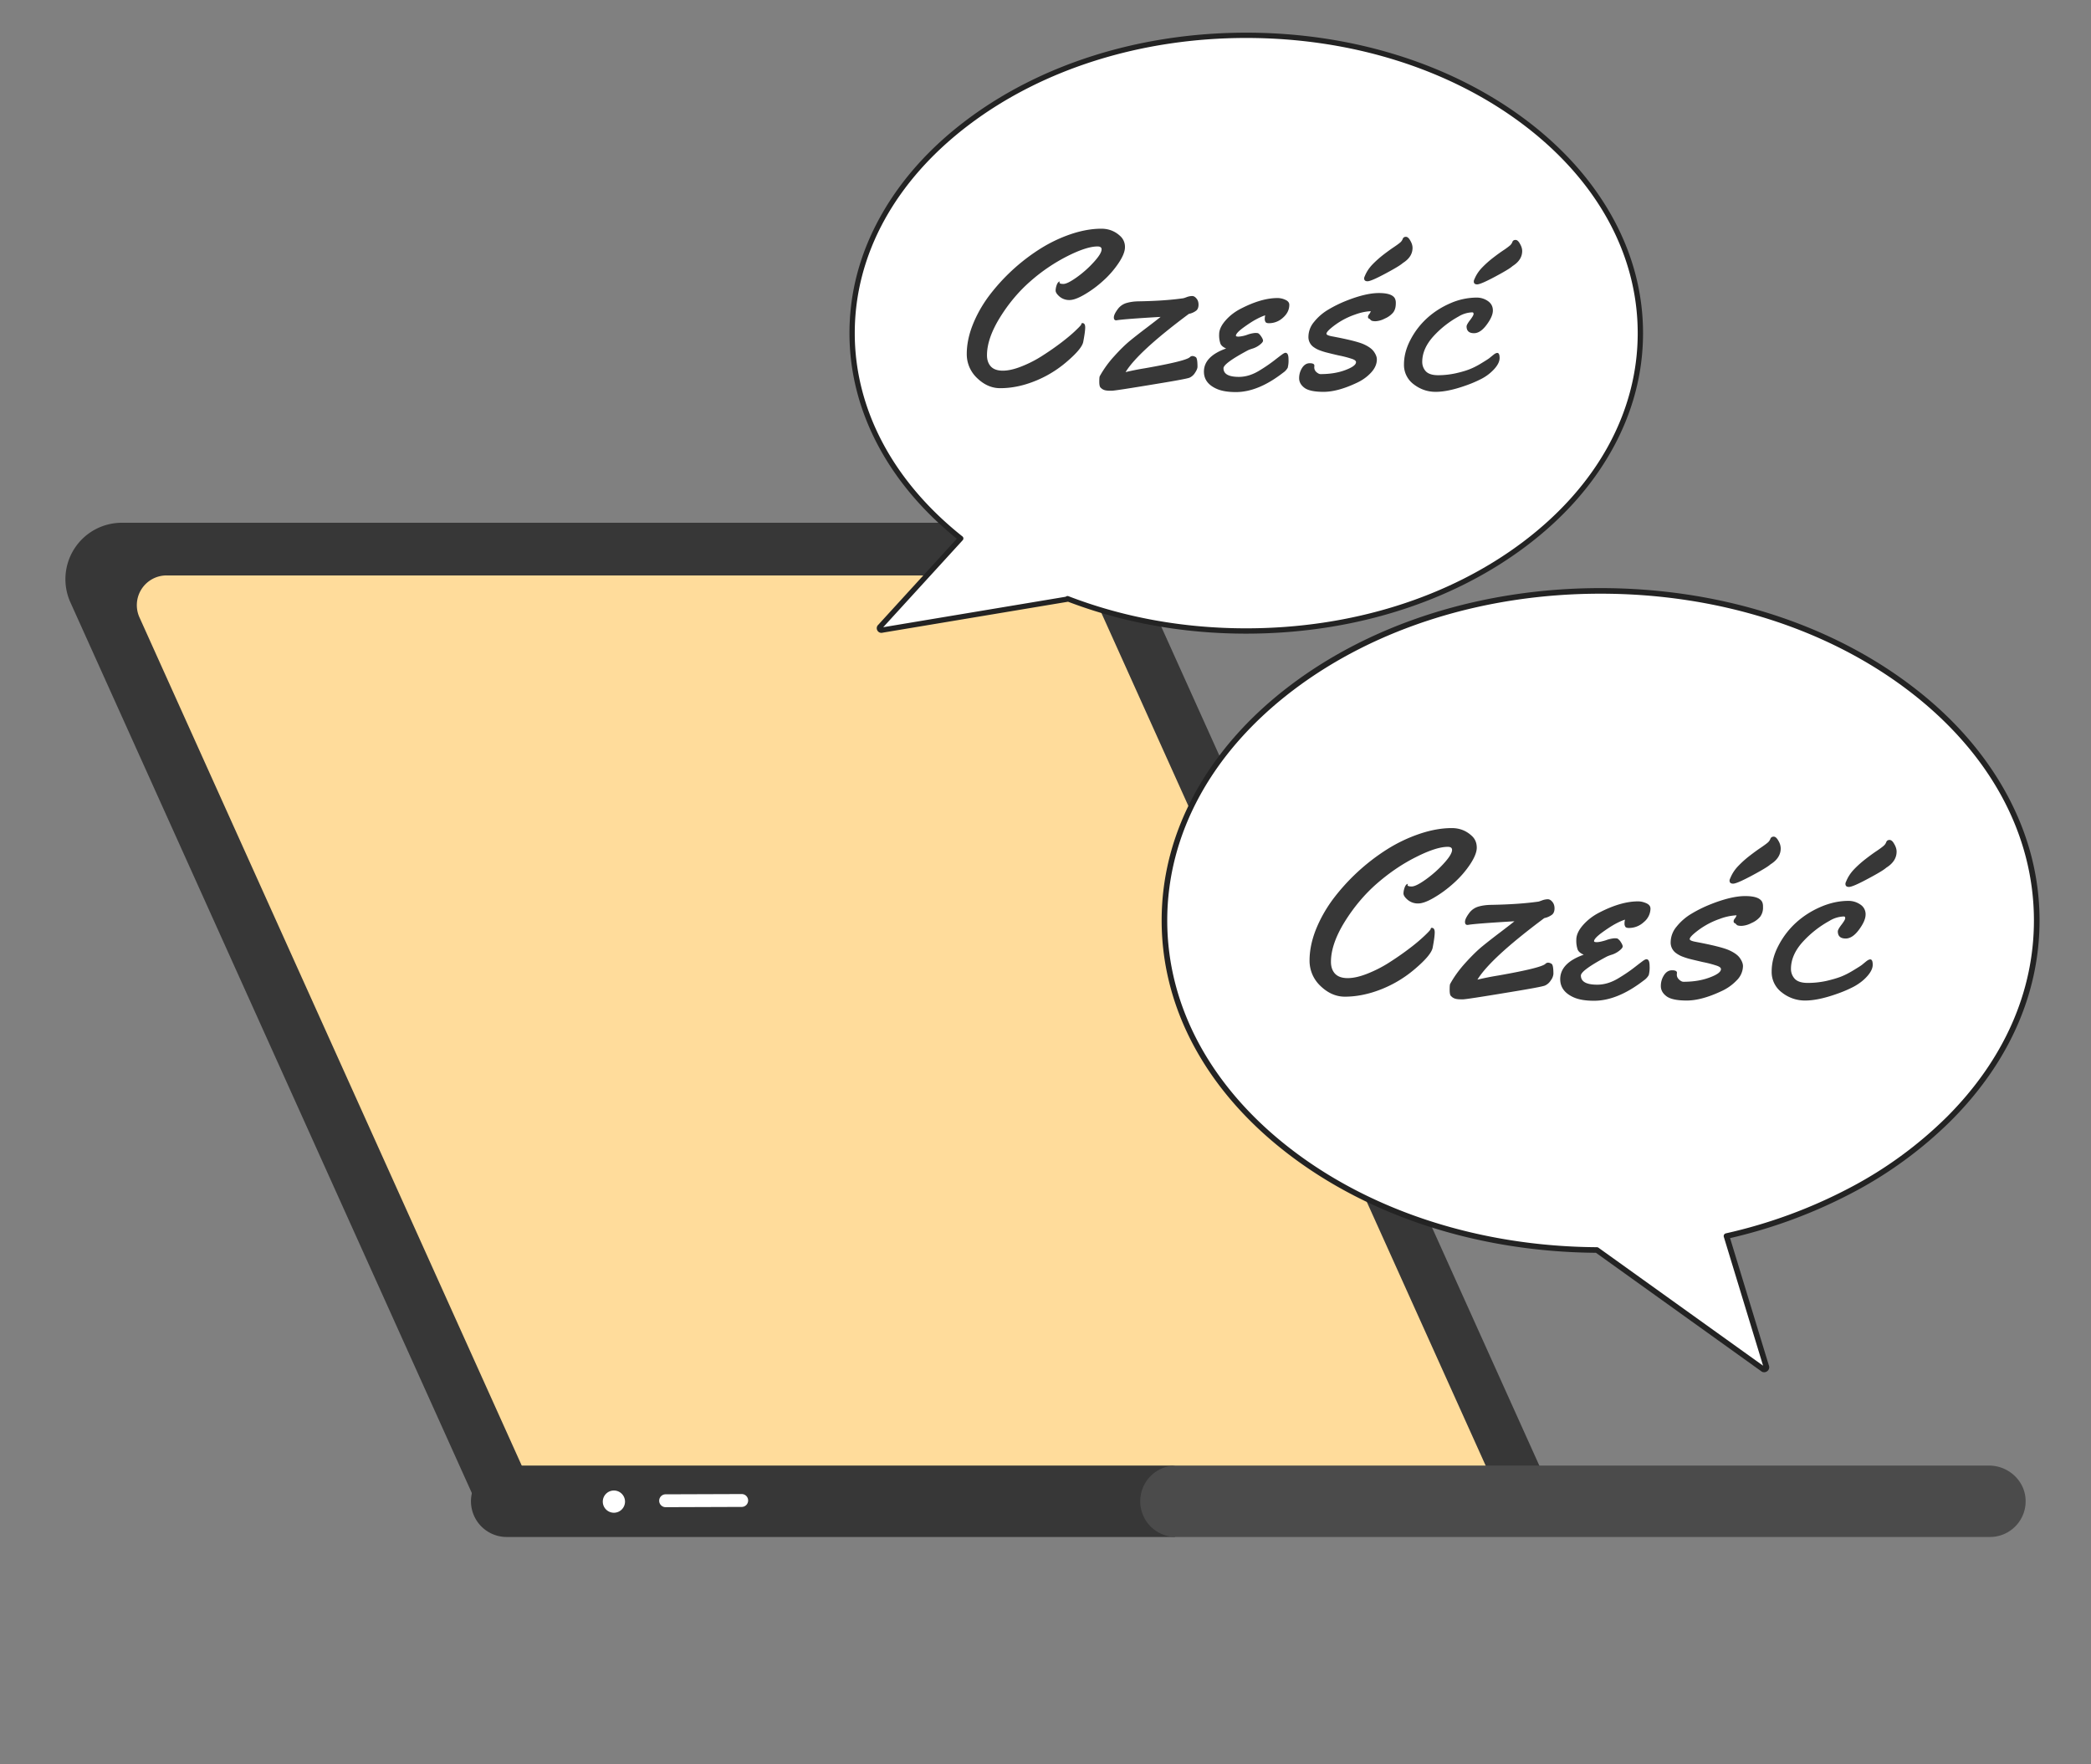 <svg width="64" height="54" fill="none" xmlns="http://www.w3.org/2000/svg"><rect width="100%" height="100%" fill="#808080" stroke="none"/><path d="M46.968 46.88c.514 0 .893-.367.682-.835L34.876 17.7A2.887 2.887 0 0 0 32.243 16H3.73a1.727 1.727 0 0 0-1.575 2.437L14.86 46.626c.114.253.335.221.614.221l31.495.032Z" fill="#373737"/><path d="M33.708 18.759a1.947 1.947 0 0 0-1.774-1.147H5.099a.91.91 0 0 0-.83 1.285l11.908 26.422H45.68l-11.97-26.56Z" fill="#FFDC9B"/><path d="m55.834 45.112-.78 1.707-7.634-.053-11.135-.078-.167.18-.16.174h-20.45a1.093 1.093 0 1 1 0-2.186h20.391l.011.003h.001l.513.137 10.78.064 8.63.052Z" fill="#373737"/><path d="M60.875 44.856c.589 0 1.095.452 1.123 1.04.03.628-.47 1.146-1.092 1.146H35.992a1.093 1.093 0 1 1 0-2.186h24.883Z" fill="#4B4B4B"/><path d="M18.79 46.3a.34.34 0 1 0 0-.68.34.34 0 0 0 0 .68ZM20.373 46.13a.197.197 0 0 1 0-.394l2.328-.008a.197.197 0 0 1 .001.394l-2.329.008ZM38.145 1.081c-6.662 0-12.063 4.081-12.063 9.116 0 2.435 1.264 4.648 3.323 6.283l-2.465 2.7c-.053.042-.006.127.058.105l5.695-.951-.017-.01c1.641.632 3.5.988 5.47.988 6.662 0 12.063-4.08 12.063-9.115S44.808 1.08 38.145 1.08Z" fill="#fff"/><path d="M38.144 19.394c-1.918 0-3.753-.33-5.454-.977l-5.674.947a.14.14 0 0 1-.163-.069.14.14 0 0 1 .03-.174l2.403-2.632C27.166 14.78 26 12.547 26 10.197c0-1.245.322-2.452.958-3.588.613-1.095 1.49-2.079 2.608-2.923C31.858 1.954 34.904 1 38.144 1c3.24 0 6.287.954 8.58 2.686 1.116.844 1.993 1.828 2.607 2.923.635 1.136.958 2.343.958 3.588s-.323 2.452-.959 3.588c-.613 1.095-1.49 2.078-2.607 2.922-2.292 1.733-5.339 2.687-8.579 2.687Zm-5.47-1.151c.01 0 .02.001.03.005 1.694.652 3.525.983 5.44.983 3.205 0 6.217-.942 8.482-2.653 2.257-1.706 3.5-3.972 3.5-6.381 0-2.409-1.243-4.675-3.5-6.381-2.265-1.711-5.277-2.654-8.482-2.654-3.204 0-6.216.943-8.48 2.654-2.259 1.706-3.502 3.972-3.502 6.38 0 2.325 1.17 4.534 3.293 6.22a.08.08 0 0 1 .01.119l-2.432 2.662 5.587-.933a.08.08 0 0 1 .055-.021Z" fill="#232323"/><path d="M33.13 9.889c.056 0 .085.044.085.132 0 .086-.02.235-.061.448-.03.143-.202.346-.513.611a3.45 3.45 0 0 1-1.235.679c-.27.082-.535.122-.794.122-.257 0-.492-.103-.705-.309a1 1 0 0 1-.317-.736c0-.285.06-.58.178-.883.12-.305.282-.596.484-.872a5.95 5.95 0 0 1 1.585-1.466c.299-.188.612-.338.94-.449.327-.11.638-.166.932-.166.233 0 .431.08.595.241a.443.443 0 0 1 .128.326c0 .129-.066.293-.2.492a2.88 2.88 0 0 1-.473.54 3.36 3.36 0 0 1-.562.414c-.193.113-.347.17-.463.17a.458.458 0 0 1-.3-.102c-.082-.07-.124-.133-.124-.187 0-.054.012-.114.036-.18.026-.065.058-.098.096-.098a.053.053 0 0 0-.014.034c0 .027.04.04.12.04.084 0 .221-.069.414-.207.192-.138.365-.293.52-.465.156-.172.235-.3.235-.387 0-.058-.042-.088-.125-.088-.223 0-.532.1-.926.299a5.42 5.42 0 0 0-1.125.764c-.358.312-.67.683-.936 1.113-.264.428-.396.812-.396 1.154 0 .143.04.257.118.343.08.086.203.129.367.129.166 0 .362-.045.587-.136.226-.09.44-.201.641-.333.204-.13.396-.265.577-.403.18-.139.324-.26.43-.364.11-.104.166-.166.168-.186.002-.023.013-.034.032-.034ZM35.523 9.699c-.771.045-1.221.08-1.35.105h-.01c-.047 0-.071-.03-.071-.088 0-.06.037-.14.11-.241a.51.51 0 0 1 .274-.2c.11-.032.23-.05.364-.052.54-.009 1.001-.04 1.381-.095a.975.975 0 0 0 .1-.034.514.514 0 0 1 .167-.034c.047 0 .091.025.132.075.043.05.064.113.064.19s-.021.136-.064.177a.547.547 0 0 1-.232.105c-1.04.774-1.685 1.368-1.937 1.782a8.16 8.16 0 0 1 .599-.119c.835-.147 1.292-.26 1.37-.34a.111.111 0 0 1 .079-.033c.03 0 .064.011.1.034.035.02.053.117.053.292 0 .05-.025.112-.075.186a.381.381 0 0 1-.167.15c-.062.027-.405.091-1.03.193-.83.138-1.281.207-1.352.207a1.53 1.53 0 0 1-.132-.003 1.523 1.523 0 0 1-.05-.007.302.302 0 0 1-.096-.034.155.155 0 0 0-.021-.013 2.985 2.985 0 0 0-.043-.038c-.026-.025-.04-.085-.04-.18 0-.095.005-.151.015-.17a3.2 3.2 0 0 1 .438-.607c.18-.2.34-.356.48-.472.14-.115.315-.252.524-.41.209-.159.349-.268.42-.326ZM39.462 9.329c0 .149-.064.28-.192.393a.626.626 0 0 1-.43.17c-.053 0-.087-.011-.104-.034a.168.168 0 0 1-.025-.095.44.44 0 0 1 .014-.112c-.085.027-.18.07-.284.126-.105.056-.233.14-.385.25-.152.112-.228.194-.228.249 0 .018.027.027.082.027a.98.98 0 0 0 .26-.055.935.935 0 0 1 .242-.057c.048 0 .078.002.093.007.03.015.064.05.1.105.035.052.053.094.053.125 0 .03-.031.07-.093.12a.694.694 0 0 1-.21.115c-.078.024-.13.044-.157.057-.5.267-.75.45-.75.55 0 .177.157.265.473.265.202 0 .404-.061.609-.183.173-.104.328-.21.466-.316.14-.109.228-.175.264-.2.038-.025.066-.038.085-.038.062 0 .093.066.093.197a.872.872 0 0 1-.025.262.452.452 0 0 1-.143.152c-.508.394-.989.591-1.442.591-.242 0-.435-.032-.58-.095-.266-.115-.399-.292-.399-.53 0-.312.227-.548.68-.709-.09-.039-.148-.087-.174-.146a.784.784 0 0 1-.04-.288c0-.134.065-.274.193-.421.13-.15.29-.272.477-.367.418-.215.79-.322 1.118-.322a.58.58 0 0 1 .238.054c.081.036.121.087.121.153ZM40.23 11.189l-.004.054a.19.19 0 0 0 .067.146c.046.04.087.061.125.061.285 0 .537-.04.755-.122.22-.082.331-.163.331-.244 0-.039-.04-.072-.121-.099a3.197 3.197 0 0 0-.402-.105 14.205 14.205 0 0 1-.41-.099 2.142 2.142 0 0 1-.203-.068.806.806 0 0 1-.153-.084.374.374 0 0 1-.167-.333.71.71 0 0 1 .17-.441 1.59 1.59 0 0 1 .435-.377c.173-.104.36-.196.559-.275.394-.156.725-.234.993-.234.264 0 .427.054.488.163a.287.287 0 0 1 .029.129v.023c0 .12-.028.214-.082.282a.67.67 0 0 1-.253.183.686.686 0 0 1-.274.082.37.37 0 0 1-.128-.014.155.155 0 0 1-.043-.034.097.097 0 0 0-.046-.034c-.017-.006-.025-.023-.025-.05 0-.028.012-.055.035-.082.024-.03.04-.06.05-.092-.157.007-.32.042-.491.106a2.296 2.296 0 0 0-.744.427c-.081.07-.121.123-.121.156 0 .032.054.058.163.079.492.092.815.173.969.24.154.069.261.145.32.231.06.086.09.165.09.235 0 .144-.061.281-.182.41-.121.13-.27.235-.449.316-.382.179-.716.268-1 .268-.283 0-.479-.042-.588-.125-.107-.082-.16-.18-.16-.292 0-.114.03-.218.089-.313.062-.097.14-.146.235-.146.095 0 .142.024.142.072Zm2.705-3.137c-.064.06-.242.167-.534.323-.292.156-.473.234-.545.234-.068 0-.103-.03-.103-.088a.14.14 0 0 1 .018-.065c.052-.131.13-.25.231-.356.105-.109.219-.21.342-.306.124-.095.232-.173.324-.234.093-.063.157-.11.193-.142a.26.26 0 0 0 .074-.11c.017-.04.049-.06.096-.06.048 0 .093.04.136.119.045.077.067.15.067.22 0 .186-.1.34-.299.465ZM45.347 11.114c.124-.075.203-.126.239-.153.035-.03.077-.063.124-.101.048-.039.087-.058.118-.058.047 0 .071.052.071.156 0 .102-.053.213-.16.333a1.4 1.4 0 0 1-.392.302 3.673 3.673 0 0 1-.502.213c-.354.125-.655.187-.904.187-.247 0-.47-.077-.67-.23a.737.737 0 0 1-.299-.608c0-.251.066-.502.196-.75.13-.252.298-.471.502-.659.207-.19.445-.344.716-.462a2.03 2.03 0 0 1 .808-.176c.128 0 .243.035.345.105.102.07.154.167.154.289 0 .122-.064.269-.193.441-.126.17-.254.255-.384.255-.152 0-.228-.07-.228-.207 0-.037.035-.101.107-.194.07-.093.107-.155.107-.187 0-.034-.014-.05-.04-.05a.85.85 0 0 0-.42.128 2.987 2.987 0 0 0-.755.59c-.237.257-.356.523-.356.799 0 .11.037.207.11.288.077.08.202.119.378.119.178 0 .356-.02.534-.058.178-.04.324-.083.438-.129.116-.047.235-.108.356-.183Zm.944-2.967c-.064.06-.242.167-.534.323-.292.156-.474.234-.545.234-.069 0-.103-.03-.103-.088a.14.14 0 0 1 .017-.065c.053-.131.13-.25.232-.356a3.08 3.08 0 0 1 .342-.306c.123-.095.231-.173.324-.234a2.16 2.16 0 0 0 .192-.142.26.26 0 0 0 .075-.11c.016-.04.048-.06.096-.06.047 0 .093.04.135.119.045.077.068.15.068.22 0 .186-.1.34-.3.465Z" fill="#373737"/><path d="M62.339 28.173c0-5.571-5.977-10.087-13.35-10.087-7.372 0-13.348 4.516-13.348 10.087 0 5.542 5.915 10.04 13.235 10.086l5.073 3.635c.053.053.141-.008.11-.077l-1.215-3.984c5.493-1.25 9.495-5.102 9.495-9.66Z" fill="#fff"/><path d="M53.996 42a.151.151 0 0 1-.102-.04l-5.046-3.616c-3.55-.027-6.883-1.092-9.387-2.999-2.519-1.918-3.906-4.465-3.906-7.172 0-1.377.356-2.712 1.06-3.968.678-1.212 1.648-2.3 2.883-3.233C42.035 19.055 45.406 18 48.99 18c3.584 0 6.955 1.055 9.491 2.972 1.236.933 2.206 2.021 2.884 3.233.703 1.256 1.06 2.591 1.06 3.968 0 2.234-.938 4.355-2.713 6.13a12.593 12.593 0 0 1-3.026 2.21 15.48 15.48 0 0 1-3.733 1.382l1.186 3.892a.151.151 0 0 1-.053.184.154.154 0 0 1-.089.029Zm-5.007-23.829c-3.547 0-6.88 1.044-9.387 2.938-2.5 1.888-3.876 4.397-3.876 7.064 0 2.652 1.363 5.15 3.839 7.036 2.481 1.89 5.788 2.942 9.312 2.964.017 0 .034.006.049.016l5.037 3.61-1.201-3.941a.087.087 0 0 1 .007-.069.088.088 0 0 1 .056-.04 15.337 15.337 0 0 0 3.78-1.388 12.427 12.427 0 0 0 2.985-2.178c1.742-1.744 2.663-3.822 2.663-6.01 0-2.667-1.377-5.176-3.876-7.064-2.507-1.895-5.84-2.938-9.388-2.938Z" fill="#232323"/><path d="M43.823 28.398c.06 0 .09.047.09.14 0 .091-.021.249-.064.474-.033.15-.213.366-.542.645a3.643 3.643 0 0 1-1.306.718c-.286.086-.565.13-.839.13-.27 0-.52-.11-.745-.327a1.057 1.057 0 0 1-.335-.779c0-.301.063-.612.188-.933.128-.322.299-.63.512-.922a6.287 6.287 0 0 1 1.675-1.55 4.69 4.69 0 0 1 .993-.473c.346-.117.675-.176.986-.176.246 0 .456.085.629.255.09.09.135.206.135.344 0 .137-.07.31-.21.52-.141.209-.308.399-.501.571-.19.172-.39.318-.595.438-.203.12-.366.179-.489.179a.483.483 0 0 1-.316-.108c-.088-.074-.132-.14-.132-.197 0-.057.013-.12.038-.19.027-.07.061-.104.101-.104a.056.056 0 0 0-.015.036c0 .029.043.043.128.043.088 0 .234-.073.437-.219.203-.146.386-.31.55-.491.165-.182.248-.319.248-.41 0-.062-.044-.093-.132-.093-.236 0-.562.105-.978.316-.415.208-.81.477-1.19.807-.378.33-.708.723-.99 1.177-.278.452-.417.858-.417 1.22 0 .15.041.271.124.362.085.09.215.136.388.136.175 0 .382-.047.62-.143.239-.096.465-.213.678-.352.216-.139.419-.28.61-.427a5.16 5.16 0 0 0 .455-.384c.115-.11.174-.175.177-.197.002-.024.014-.036.034-.036ZM46.353 28.197c-.815.048-1.29.085-1.426.112h-.012c-.05 0-.075-.032-.075-.094s.039-.147.117-.254a.538.538 0 0 1 .29-.212c.115-.034.243-.051.383-.054.572-.01 1.06-.043 1.46-.1.006 0 .04-.012.106-.036a.544.544 0 0 1 .177-.036c.05 0 .096.026.14.079.044.052.067.12.067.2 0 .082-.023.144-.068.187a.579.579 0 0 1-.245.111c-1.098.819-1.78 1.446-2.047 1.884a8.61 8.61 0 0 1 .633-.126c.883-.155 1.365-.275 1.448-.358a.118.118 0 0 1 .083-.036.2.2 0 0 1 .105.036c.038.021.057.124.057.308a.383.383 0 0 1-.08.198.403.403 0 0 1-.176.157c-.065.03-.428.097-1.087.205-.879.146-1.355.219-1.43.219-.073 0-.12-.002-.14-.004a1.612 1.612 0 0 1-.053-.007.309.309 0 0 1-.124-.05 3.476 3.476 0 0 0-.045-.04c-.028-.026-.041-.09-.041-.19s.005-.16.015-.18c.12-.22.275-.433.463-.641.19-.21.36-.377.508-.5.148-.121.332-.266.553-.433.22-.168.369-.282.444-.345ZM50.517 27.806a.541.541 0 0 1-.204.416.662.662 0 0 1-.455.18c-.055 0-.092-.012-.11-.036a.177.177 0 0 1-.026-.1c0-.041.005-.08.015-.119-.09.029-.19.073-.3.133-.11.06-.246.148-.407.265-.16.118-.24.205-.24.262 0 .02.028.029.086.029.06 0 .152-.02.274-.057a.99.99 0 0 1 .256-.061c.05 0 .083.002.098.007a.32.32 0 0 1 .106.111c.037.055.056.1.056.133 0 .03-.033.073-.098.125a.734.734 0 0 1-.222.122 1.27 1.27 0 0 0-.165.061c-.53.282-.794.476-.794.581 0 .187.166.28.5.28.213 0 .428-.064.644-.194.183-.11.347-.22.492-.333.148-.115.241-.186.279-.212.04-.026.07-.04.09-.04.066 0 .098.07.098.209a.92.92 0 0 1-.026.276.478.478 0 0 1-.15.162c-.538.416-1.046.624-1.525.624-.256 0-.46-.034-.613-.1-.281-.123-.422-.31-.422-.56 0-.33.24-.58.72-.75-.096-.04-.158-.092-.185-.154a.83.83 0 0 1-.042-.305c0-.142.068-.29.203-.445.139-.158.307-.287.505-.388.441-.227.835-.34 1.181-.34.083 0 .167.019.253.057.085.038.127.092.127.161ZM51.327 29.772l-.004.058c0 .06.024.11.072.154.047.043.091.065.131.065.301 0 .567-.043.798-.13.234-.086.35-.172.35-.258 0-.04-.042-.075-.128-.104a3.381 3.381 0 0 0-.425-.111c-.198-.046-.342-.08-.433-.104a2.28 2.28 0 0 1-.214-.072.858.858 0 0 1-.162-.09.396.396 0 0 1-.177-.351.75.75 0 0 1 .18-.467 1.68 1.68 0 0 1 .46-.398c.183-.11.38-.207.59-.29.417-.165.767-.248 1.05-.248.28 0 .45.057.516.172.02.04.03.086.03.137v.025a.463.463 0 0 1-.086.297.709.709 0 0 1-.267.194.725.725 0 0 1-.29.086.39.39 0 0 1-.136-.014.161.161 0 0 1-.045-.036.104.104 0 0 0-.049-.036c-.017-.007-.026-.025-.026-.054 0-.028.012-.057.038-.086a.285.285 0 0 0 .052-.097 1.708 1.708 0 0 0-.52.112 2.423 2.423 0 0 0-.786.452c-.085.074-.128.129-.128.165 0 .033.058.06.173.082.52.098.861.183 1.024.255.163.072.276.153.339.244.063.09.094.173.094.247a.628.628 0 0 1-.192.434 1.491 1.491 0 0 1-.474.334c-.404.19-.757.284-1.058.284-.298 0-.505-.045-.62-.133-.114-.086-.17-.19-.17-.309 0-.12.031-.23.094-.33.065-.103.148-.154.248-.154s.151.025.151.075Zm2.86-3.315c-.068.063-.256.176-.564.341-.309.165-.501.248-.576.248-.073 0-.11-.031-.11-.093 0-.022.007-.045.02-.069a1.16 1.16 0 0 1 .244-.376c.11-.115.23-.223.361-.323.13-.1.245-.183.343-.248.098-.067.165-.117.203-.15a.274.274 0 0 0 .079-.115c.018-.043.052-.065.102-.065.05 0 .097.042.143.126a.463.463 0 0 1 .071.233c0 .196-.105.36-.316.491ZM56.736 29.693c.13-.079.215-.132.252-.161l.132-.108c.05-.04.092-.06.124-.06.05 0 .075.054.075.164 0 .108-.056.225-.169.352-.11.124-.248.23-.414.32a3.876 3.876 0 0 1-.53.225c-.374.132-.693.198-.956.198a1.13 1.13 0 0 1-.708-.244.778.778 0 0 1-.316-.643c0-.265.069-.53.207-.792.138-.266.315-.498.53-.696.219-.201.471-.364.757-.488.289-.125.573-.187.854-.187a.63.63 0 0 1 .365.111.35.35 0 0 1 .162.305c0 .13-.068.285-.203.467-.133.18-.269.269-.407.269-.16 0-.24-.073-.24-.22 0-.037.037-.105.113-.204.075-.098.113-.163.113-.197 0-.036-.014-.054-.042-.054a.899.899 0 0 0-.444.137 3.175 3.175 0 0 0-.798.624c-.25.27-.376.551-.376.843a.44.44 0 0 0 .117.305c.08.084.213.125.398.125.189 0 .377-.02.565-.06.188-.044.342-.089.463-.137.123-.05.248-.115.376-.194Zm.997-3.135c-.067.062-.255.176-.564.34-.309.166-.5.248-.576.248-.073 0-.109-.03-.109-.093 0-.022.006-.044.019-.068.055-.139.136-.264.244-.377.11-.115.231-.222.362-.323.13-.1.244-.183.342-.247.098-.067.166-.118.203-.151a.274.274 0 0 0 .08-.115c.017-.043.05-.064.101-.064.05 0 .098.041.143.125.048.081.072.16.072.233 0 .196-.106.36-.317.492Z" fill="#373737"/></svg>